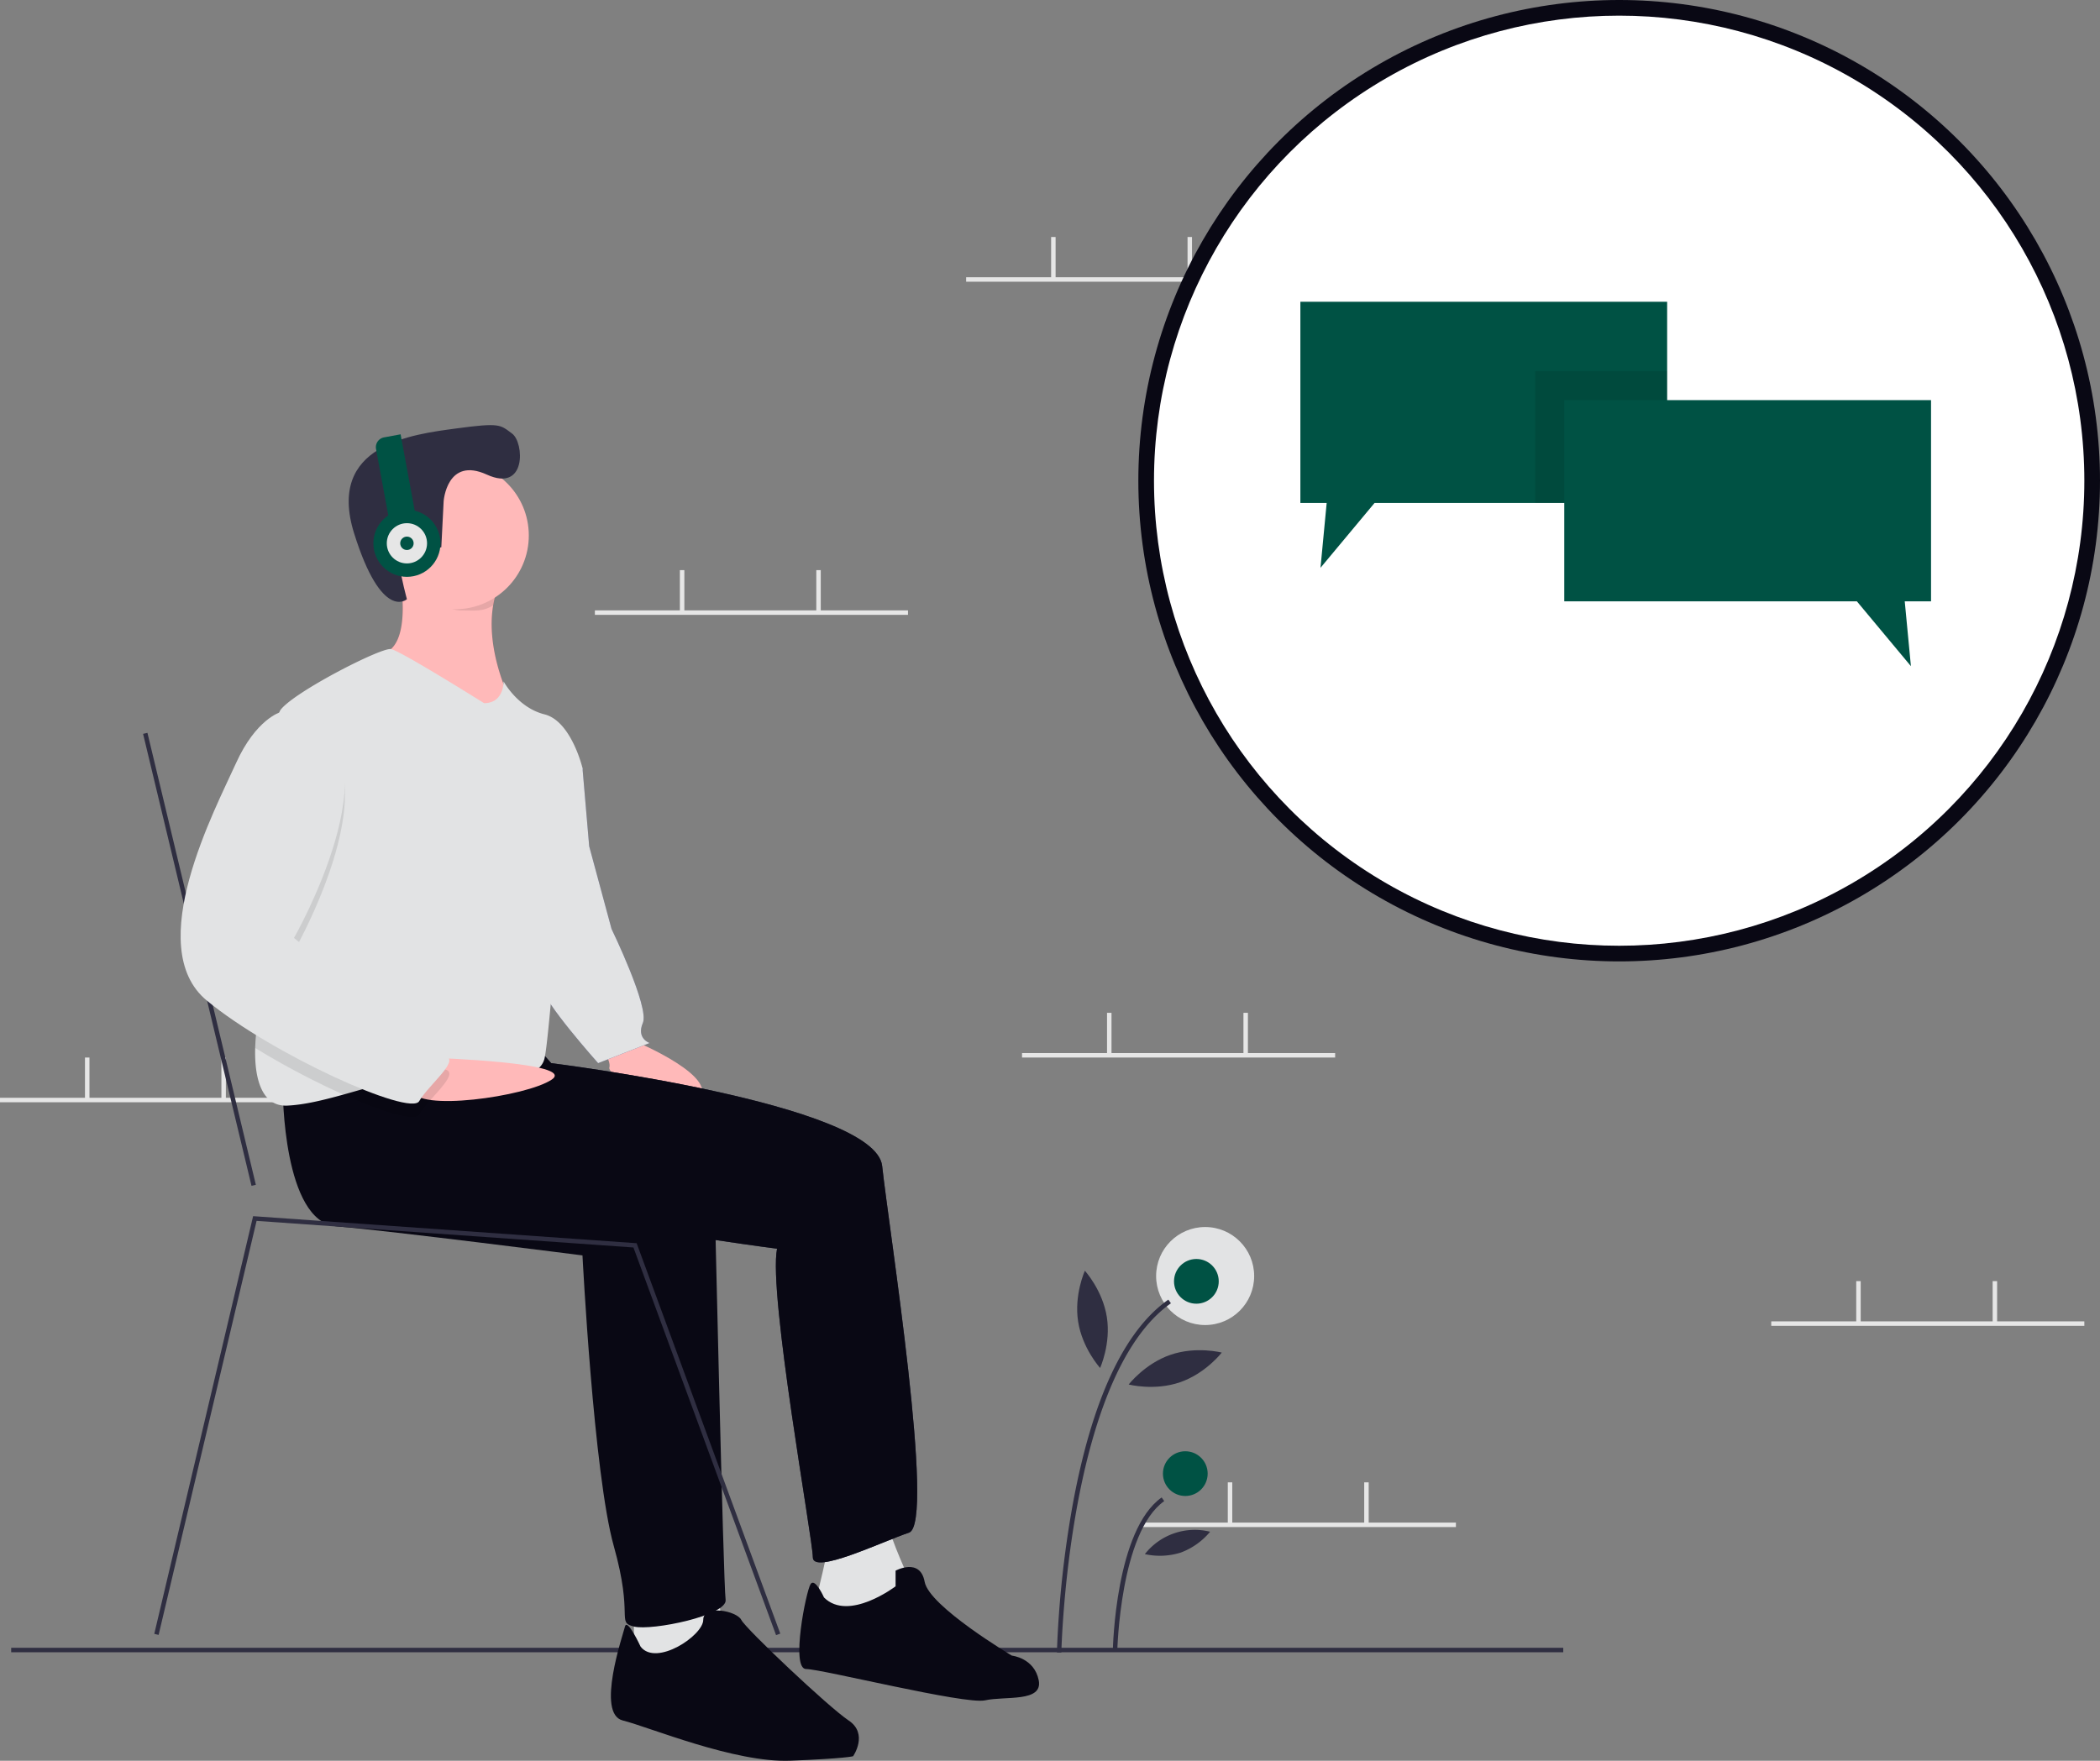 <svg xmlns="http://www.w3.org/2000/svg" xmlns:xlink="http://www.w3.org/1999/xlink" width="939" height="787.545" viewBox="0 0 939 787.545"><rect x="0" y="0" width="939" height="787.545" fill="#808080" stroke="none"/><g id="Group_1" data-name="Group 1" transform="translate(-489 -146)"><rect id="Rectangle_33" data-name="Rectangle 33" width="694" height="2" transform="translate(494 883)" fill="#2f2e41"></rect><rect id="Rectangle_4" data-name="Rectangle 4" width="140" height="2" transform="translate(921 270)" fill="#e6e6e6"></rect><rect id="Rectangle_5" data-name="Rectangle 5" width="2" height="18.5" transform="translate(959 252)" fill="#e6e6e6"></rect><rect id="Rectangle_6" data-name="Rectangle 6" width="2" height="18.5" transform="translate(1020 252)" fill="#e6e6e6"></rect><rect id="Rectangle_7" data-name="Rectangle 7" width="140" height="2" transform="translate(1000 827)" fill="#e6e6e6"></rect><rect id="Rectangle_8" data-name="Rectangle 8" width="2" height="18.5" transform="translate(1038 809)" fill="#e6e6e6"></rect><rect id="Rectangle_9" data-name="Rectangle 9" width="2" height="18.5" transform="translate(1099 809)" fill="#e6e6e6"></rect><rect id="Rectangle_10" data-name="Rectangle 10" width="140" height="2" transform="translate(1281 737)" fill="#e6e6e6"></rect><rect id="Rectangle_11" data-name="Rectangle 11" width="2" height="18.5" transform="translate(1319 719)" fill="#e6e6e6"></rect><rect id="Rectangle_12" data-name="Rectangle 12" width="2" height="18.5" transform="translate(1380 719)" fill="#e6e6e6"></rect><rect id="Rectangle_14" data-name="Rectangle 14" width="2" height="18.5" transform="translate(1330 490)" fill="#e6e6e6"></rect><rect id="Rectangle_22" data-name="Rectangle 22" width="140" height="2" transform="translate(946 617)" fill="#e6e6e6"></rect><rect id="Rectangle_23" data-name="Rectangle 23" width="2" height="18.5" transform="translate(984 599)" fill="#e6e6e6"></rect><rect id="Rectangle_24" data-name="Rectangle 24" width="2" height="18.5" transform="translate(1045 599)" fill="#e6e6e6"></rect><rect id="Rectangle_25" data-name="Rectangle 25" width="140" height="2" transform="translate(755 419)" fill="#e6e6e6"></rect><rect id="Rectangle_26" data-name="Rectangle 26" width="2" height="18.5" transform="translate(793 401)" fill="#e6e6e6"></rect><rect id="Rectangle_27" data-name="Rectangle 27" width="2" height="18.5" transform="translate(854 401)" fill="#e6e6e6"></rect><rect id="Rectangle_28" data-name="Rectangle 28" width="140" height="2" transform="translate(489 637)" fill="#e6e6e6"></rect><rect id="Rectangle_29" data-name="Rectangle 29" width="2" height="18.5" transform="translate(527 619)" fill="#e6e6e6"></rect><rect id="Rectangle_30" data-name="Rectangle 30" width="2" height="18.5" transform="translate(588 619)" fill="#e6e6e6"></rect><circle id="Ellipse_2" data-name="Ellipse 2" cx="215" cy="215" r="215" transform="translate(998 146)" fill="#090814"></circle><rect id="Rectangle_31" data-name="Rectangle 31" width="2.001" height="207.872" transform="translate(552.98 474.235) rotate(-13.486)" fill="#2f2e41"></rect><path id="Path_1-740" data-name="Path 1" d="M411.952,521s41,17,28,27-40-12-39-15-4-10-4-10Z" transform="translate(360.5 90.5)" fill="#ffb9b9"></path><path id="Path_2-741" data-name="Path 2" d="M375.952,387l13,12,3,35,10,37s17,35,14,42,3,9,3,9l-23,9s-25-28-25-34S375.952,387,375.952,387Z" transform="translate(360.5 90.5)" fill="#575a88"></path><path id="Path_3-742" data-name="Path 3" d="M375.952,387l13,12,3,35,10,37s17,35,14,42,3,9,3,9l-23,9s-25-28-25-34S375.952,387,375.952,387Z" transform="translate(360.5 90.5)" fill="#e2e3e4"></path><path id="Path_4-743" data-name="Path 4" d="M498.952,747s-5,23-6,25,19,9,19,9l24-17s-10-22-10-26Z" transform="translate(360.5 90.5)" fill="#e2e3e4"></path><path id="Path_5-744" data-name="Path 5" d="M367.952,523l7,8s145,18,148,46,24,160,12,164-43,19-43,11-20-118-16-138c0,0-173-22-177-47s4-36,4-36Z" transform="translate(360.5 90.5)" fill="#2f2e41"></path><path id="Path_6-745" data-name="Path 6" d="M367.952,523l7,8s145,18,148,46,24,160,12,164-43,19-43,11-20-118-16-138c0,0-173-22-177-47s4-36,4-36Z" transform="translate(360.5 90.5)" fill="#090814"></path><path id="Path_7-746" data-name="Path 7" d="M496.952,770s-4-9-6-6-9,38-2,38,71,16,80,14,26,1,24-9-12-11-12-11-37-22-39-33-13-5-13-5v7S507.952,781,496.952,770Z" transform="translate(360.5 90.5)" fill="#090814"></path><path id="Path_8-747" data-name="Path 8" d="M306.952,311s7,34-8,37,19,23,19,23l22,12,16-16s-14.5-29.5-3.5-51.5S306.952,311,306.952,311Z" transform="translate(360.5 90.5)" fill="#9f616a"></path><path id="Path_9-748" data-name="Path 9" d="M355.952,367l-16,16-22-12s-34-20-19-23c9.65-1.93,10.19-16.69,9.36-26.97a93,93,0,0,0-1.36-10.03s56.5-17.5,45.5,4.5a38.361,38.361,0,0,0-3.44,10.76C345.642,346.03,355.952,367,355.952,367Z" transform="translate(360.5 90.5)" fill="#ffb9b9"></path><path id="Path_10-749" data-name="Path 10" d="M283.452,720.5v23h38l3-9-4-24Z" transform="translate(489 146)" fill="#e2e3e4"></path><path id="Path_11-750" data-name="Path 11" d="M254.952,543s0,59,24,61,110,13,110,13,5,98,14,130,1,34,9,36,42-5,41-12-5-184-5-184,9-38-111-56Z" transform="translate(360.5 90.5)" fill="#090814"></path><path id="Path_12-751" data-name="Path 12" d="M414.952,792s-6-13-7-9-13,39-1,42,50,19,75,18,28-2,28-2,7-10-2-16-46-41-48-45-17-7-17,0S421.952,801,414.952,792Z" transform="translate(360.5 90.5)" fill="#090814"></path><path id="Path_13-752" data-name="Path 13" d="M352.452,315.5a38.361,38.361,0,0,0-3.44,10.76c-4.98,3.01-8.31,2.24-14.56,2.24-9.27,0-13.01-11.85-19-18-.47-5.71-8.5.5-8.5.5S363.452,293.5,352.452,315.5Z" transform="translate(360.5 90.5)" opacity="0.1"></path><circle id="Ellipse_3" data-name="Ellipse 3" cx="33" cy="33" r="33" transform="translate(659.452 352.5)" fill="#ffb9b9"></circle><path id="Path_14-753" data-name="Path 14" d="M388.952,399s-5,36-8,49-7,73-9,81-14,10-38,7a45.092,45.092,0,0,0-4.54-.34c-14.78-.47-31.69,5.06-47.34,9.4-9,2.5-17.59,4.6-25.12,4.94-11.4.52-14.74-12.12-14.35-25.8.37-12.73,3.98-26.38,7.35-31.2,6.07-8.68.1-86.61,2.34-112.31v-.01c.34-3.92.87-6.62,1.66-7.68,6-8,45-28,49.37-27.19S344.952,370,344.952,370c9,0,8.71-9.76,8.71-9.76s6.29,11.76,18.29,14.76S388.952,399,388.952,399Z" transform="translate(360.5 90.5)" fill="#e2e3e4"></path><path id="Path_15-754" data-name="Path 15" d="M322.1,528.643s64.416,2.051,53.132,9.7S313.952,553,312.952,543,322.1,528.643,322.1,528.643Z" transform="translate(360.5 90.5)" fill="#ffb9b9"></path><path id="Path_16-755" data-name="Path 16" d="M329.412,535.66c.21,3.84-10.12,12.49-13.46,18.34-1.85,3.24-16.17-1.03-33.88-8.94A347.406,347.406,0,0,1,242.6,524.2c.37-12.73,3.98-26.38,7.35-31.2,6.07-8.68.1-86.61,2.34-112.31v-.01a11.084,11.084,0,0,1,1.66-.68h12c41,19-6,101-6,101s62,51,68,53A1.8,1.8,0,0,1,329.412,535.66Z" transform="translate(360.5 90.5)" opacity="0.1"></path><path id="Path_17-756" data-name="Path 17" d="M265.952,374h-12s-11,3-20,23-42,82-13,106,91,52,95,45,18-18,12-20-68-53-68-53S306.952,393,265.952,374Z" transform="translate(360.5 90.5)" fill="#e2e3e4"></path><path id="Path_18-757" data-name="Path 18" d="M326.875,279.644s1.448-20.048,19.314-11.873,16.7-14.357,11.3-18.338-5.228-4.967-24.974-2.3-58.082,7.177-45.686,46.881,23.622,29.49,23.622,29.49-9.853-35.728.13-28.921l9.983,6.807,5.268-1.116Z" transform="translate(360.5 90.5)" fill="#2f2e41"></path><path id="Path_19-758" data-name="Path 19" d="M347.014,731.345,283.237,557.952,114.729,546.058,70.925,731.23l-1.946-.46,44.2-186.828.847.061,170.645,12.045.224.607,64,174Z" transform="translate(489 146)" fill="#2f2e41"></path><circle id="Ellipse_5" data-name="Ellipse 5" cx="21.92" cy="21.92" r="21.92" transform="translate(1005.952 694.804)" fill="#e2e3e4"></circle><path id="Path_20-759" data-name="Path 20" d="M603.083,794.618l-2-.039a463.829,463.829,0,0,1,7.1-66.287c8.648-46.881,23.029-77.67,42.743-91.512l1.148,1.637C606.022,670.75,603.106,793.382,603.083,794.618Z" transform="translate(360.5 90.5)" fill="#2f2e41"></path><path id="Path_21-760" data-name="Path 21" d="M628.083,794.139l-2-.039c.043-2.215,1.293-54.414,21.843-68.842l1.148,1.637C629.354,740.741,628.093,793.607,628.083,794.139Z" transform="translate(360.5 90.5)" fill="#2f2e41"></path><circle id="Ellipse_7" data-name="Ellipse 7" cx="10" cy="10" r="10" transform="translate(1013.952 709.098)" fill="#005244"></circle><circle id="Ellipse_8" data-name="Ellipse 8" cx="10" cy="10" r="10" transform="translate(1009 795.098)" fill="#005244"></circle><path id="Path_22-761" data-name="Path 22" d="M623.422,644.593c1.879,12-3.019,22.741-3.019,22.741s-7.945-8.726-9.825-20.73,3.019-22.741,3.019-22.741S621.542,632.589,623.422,644.593Z" transform="translate(360.5 90.5)" fill="#2f2e41"></path><path id="Path_23-762" data-name="Path 23" d="M656.109,673.746c-11.493,3.942-22.919.99-22.919.99s7.208-9.344,18.7-13.286,22.919-.99,22.919-.99S667.6,669.8,656.109,673.746Z" transform="translate(360.5 90.5)" fill="#2f2e41"></path><path id="Path_24-763" data-name="Path 24" d="M656.478,749.908a31.135,31.135,0,0,1-16.064.694,28.374,28.374,0,0,1,29.172-10.006A31.135,31.135,0,0,1,656.478,749.908Z" transform="translate(360.5 90.5)" fill="#2f2e41"></path><path id="Path_25-764" data-name="Path 25" d="M303.932,250.5h7.52v41h-12V254.98A4.479,4.479,0,0,1,303.932,250.5Z" transform="translate(316.353 150.497) rotate(-10.466)" fill="#005244"></path><circle id="Ellipse_9" data-name="Ellipse 9" cx="15" cy="15" r="15" transform="translate(655.952 374)" fill="#005244"></circle><circle id="Ellipse_10" data-name="Ellipse 10" cx="9" cy="9" r="9" transform="translate(661.952 380)" fill="#e6e6e6"></circle><circle id="Ellipse_15" data-name="Ellipse 15" cx="208" cy="208" r="208" transform="translate(1005 153)" fill="#fff"></circle><circle id="Ellipse_11" data-name="Ellipse 11" cx="3" cy="3" r="3" transform="translate(667.952 386)" fill="#005244"></circle><path id="Path_26-765" data-name="Path 26" d="M745.452,134.956v90H614.622l-24.17,29,2.76-29h-11.76v-90Z" transform="translate(489 146)" fill="#005244"></path><rect id="Rectangle_32" data-name="Rectangle 32" width="59" height="59" transform="translate(1175.452 311.956)" opacity="0.1"></rect><path id="Path_27-766" data-name="Path 27" d="M699.452,178.956h164v90H851.69l2.762,29-24.167-29H699.452Z" transform="translate(489 146)" fill="#005244"></path></g></svg>